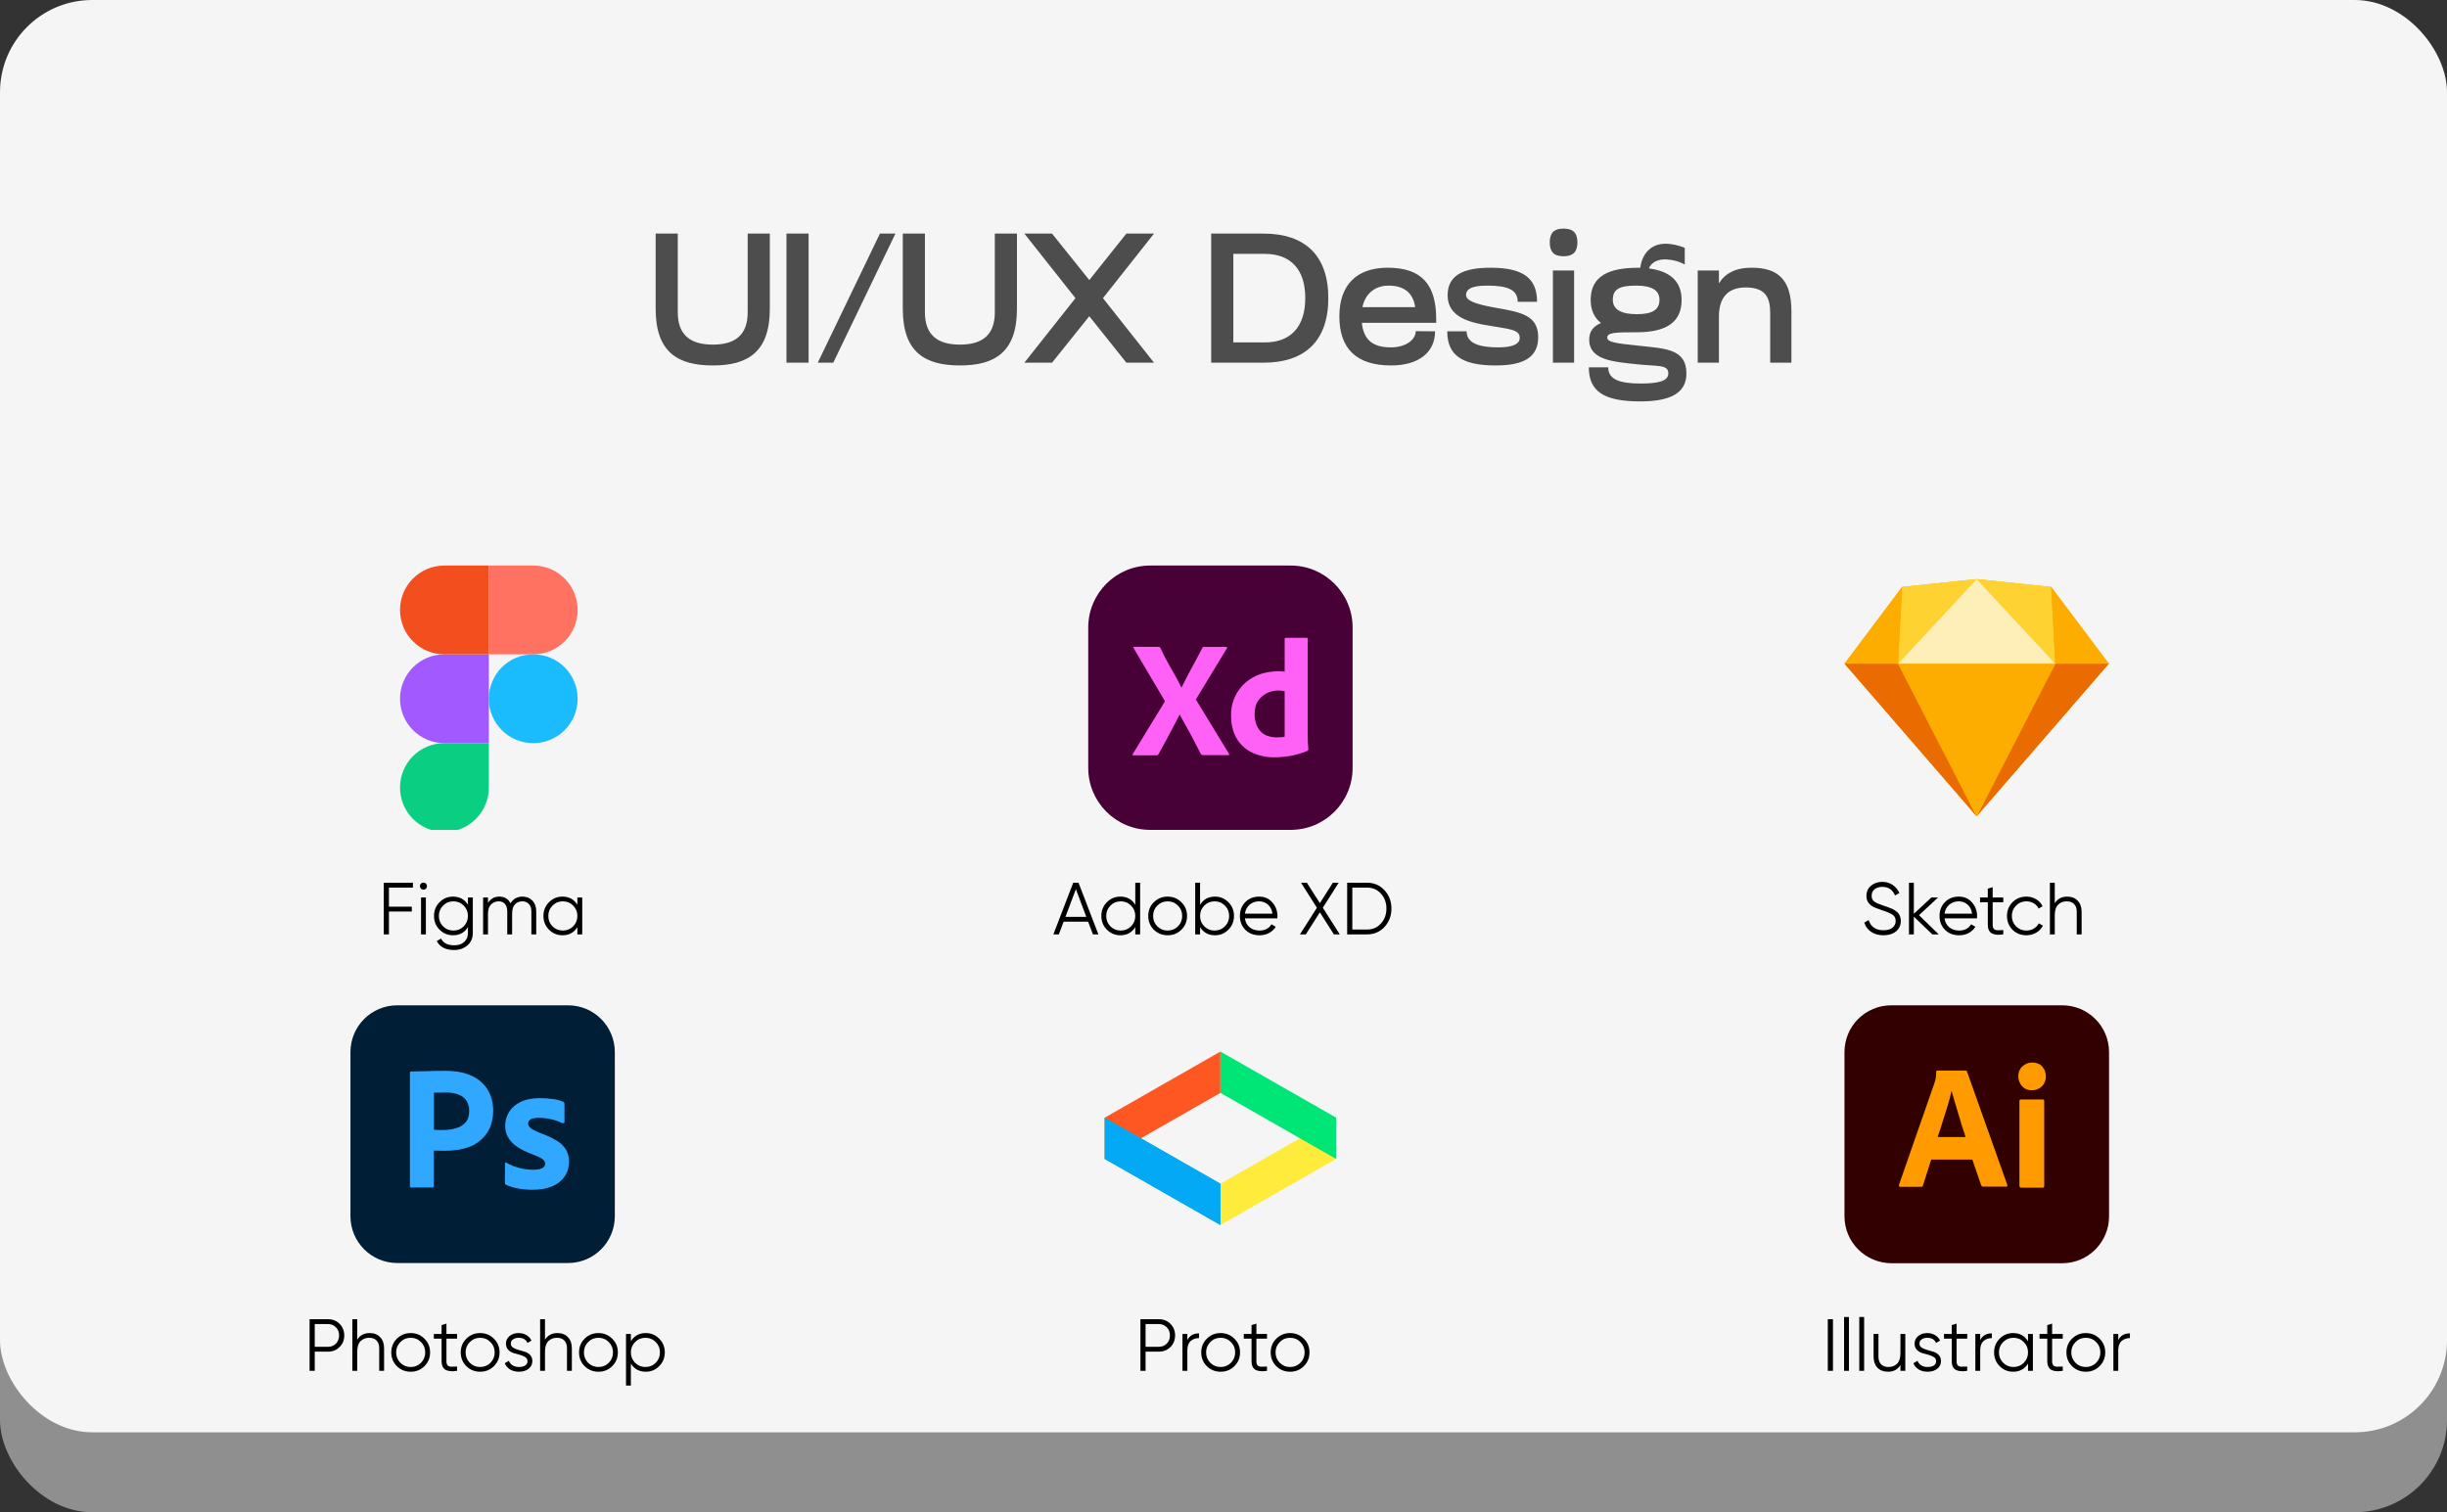 <svg xmlns="http://www.w3.org/2000/svg" width="398" height="246" viewBox="0 0 398 246" fill="none"><rect x="0" y="0" width="398" height="246" fill="#333333" stroke="none"/><rect y="13" width="398" height="233" rx="15" fill="#8F8F8F"></rect><rect width="398" height="233" rx="15" fill="#F5F5F5"></rect><path d="M115.94 56.06C119.54 56.06 121.61 54.53 121.61 50.81V38H125.21V50.24C125.21 57.32 121.58 59.45 115.94 59.45C110.27 59.45 106.64 57.32 106.64 50.24V38H110.24V50.81C110.24 54.53 112.34 56.06 115.94 56.06ZM127.917 59V38H131.517V59H127.917ZM133.009 59L143.119 38H145.639L135.529 59H133.009ZM156.136 56.06C159.736 56.06 161.806 54.53 161.806 50.81V38H165.406V50.24C165.406 57.32 161.776 59.45 156.136 59.45C150.466 59.45 146.836 57.32 146.836 50.24V38H150.436V50.81C150.436 54.53 152.536 56.06 156.136 56.06ZM179.392 48.5L187.702 59H183.202L177.172 51.44L171.112 59H166.612L174.922 48.5L166.612 38H171.112L177.172 45.56L183.202 38H187.702L179.392 48.5ZM196.999 59V38H205.519C212.269 38 216.049 41.57 216.049 48.5C216.049 55.43 212.269 59 205.519 59H196.999ZM200.599 55.7H205.729C209.839 55.7 212.299 53.27 212.299 48.47C212.299 43.73 209.839 41.3 205.729 41.3H200.599V55.7ZM233.594 51.92V52.52H221.504C221.804 55.49 223.514 56.51 226.244 56.51C228.584 56.51 230.264 55.31 230.264 53.87L233.414 53.9C233.414 57.2 230.894 59.45 226.244 59.45C220.604 59.45 217.844 56.69 217.844 51.47C217.844 46.37 220.634 43.55 225.704 43.55C231.344 43.55 233.594 46.4 233.594 51.92ZM221.594 49.97H230.174C229.844 47.51 228.194 46.46 225.854 46.46C223.754 46.46 222.074 47.66 221.594 49.97ZM235.453 48.05C235.453 44.87 237.823 43.55 242.443 43.55C247.663 43.55 250.003 45.2 250.003 49.1H246.853C246.853 47.06 245.113 46.46 241.843 46.46C238.993 46.46 238.453 47.24 238.453 47.99C238.453 48.83 239.713 49.43 243.073 50.03C247.333 50.78 250.183 51.23 250.183 54.86C250.183 58.16 247.783 59.45 243.253 59.45C237.823 59.45 235.393 57.8 235.393 53.9H238.543C238.543 55.85 240.613 56.51 243.703 56.51C246.223 56.51 247.183 55.88 247.183 54.95C247.183 53.6 245.503 53.54 242.353 53C239.083 52.49 235.453 51.62 235.453 48.05ZM252.065 39.44C252.065 37.91 252.725 37.19 254.315 37.19C255.875 37.19 256.565 37.91 256.565 39.44C256.565 40.94 255.875 41.69 254.315 41.69C252.725 41.69 252.065 40.94 252.065 39.44ZM252.575 59V44H256.025V59H252.575ZM274.021 40.31V43.04C273.061 42.47 271.801 42.2 270.721 42.2C269.821 42.2 268.591 42.56 268.201 43.67C271.741 44.12 273.511 45.86 273.511 48.8C273.511 52.28 271.201 54.05 266.251 54.05C262.741 54.05 261.421 54.08 261.421 54.92C261.421 55.64 262.681 55.85 266.581 56.24C270.991 56.72 274.291 56.78 274.291 60.77C274.291 63.89 271.771 65.3 266.761 65.3C260.851 65.3 258.421 63.65 258.421 59.75H261.571C261.571 61.73 263.431 62.39 266.851 62.39C269.611 62.39 271.351 62.03 271.351 60.74C271.351 59.24 269.551 59.63 266.101 59.24C262.591 58.85 258.481 58.64 258.481 55.25C258.481 53.84 259.231 53.03 260.401 52.55C259.291 51.68 258.721 50.42 258.721 48.8C258.721 44.09 263.071 43.55 266.791 43.55C267.061 41.36 268.471 39.65 270.871 39.65C272.071 39.65 273.181 39.98 274.021 40.31ZM262.321 48.77C262.321 50.42 263.821 51.11 266.221 51.11C268.711 51.11 269.911 50.42 269.911 48.77C269.911 47.15 268.561 46.46 266.071 46.46C263.251 46.46 262.321 47.15 262.321 48.77ZM291.37 59H287.92V50.93C287.92 48.38 287.14 46.76 283.93 46.76C281.08 46.76 279.58 48.38 279.58 51.47V59H276.13V44H279.58V46.1C280.57 44.48 282.28 43.55 284.89 43.55C289.24 43.55 291.37 45.53 291.37 50.63V59Z" fill="#4D4D4D"></path><path d="M67.161 144.392H63.261V147.488H66.981V148.28H63.261V152H62.421V143.6H67.161V144.392ZM69.281 144.56C69.169 144.672 69.033 144.728 68.873 144.728C68.713 144.728 68.577 144.672 68.465 144.56C68.353 144.448 68.297 144.312 68.297 144.152C68.297 143.992 68.353 143.856 68.465 143.744C68.577 143.632 68.713 143.576 68.873 143.576C69.033 143.576 69.169 143.632 69.281 143.744C69.393 143.856 69.449 143.992 69.449 144.152C69.449 144.312 69.393 144.448 69.281 144.56ZM68.477 152V146H69.269V152H68.477ZM76.109 146H76.901V151.76C76.901 152.624 76.605 153.304 76.013 153.8C75.421 154.296 74.713 154.544 73.889 154.544C72.481 154.544 71.533 154.056 71.045 153.08L71.741 152.684C72.101 153.412 72.817 153.776 73.889 153.776C74.577 153.776 75.117 153.592 75.509 153.224C75.909 152.864 76.109 152.376 76.109 151.76V150.824C75.557 151.704 74.749 152.144 73.685 152.144C72.829 152.144 72.097 151.84 71.489 151.232C70.889 150.624 70.589 149.88 70.589 149C70.589 148.12 70.889 147.376 71.489 146.768C72.097 146.16 72.829 145.856 73.685 145.856C74.749 145.856 75.557 146.296 76.109 147.176V146ZM72.065 150.692C72.521 151.148 73.081 151.376 73.745 151.376C74.409 151.376 74.969 151.148 75.425 150.692C75.881 150.228 76.109 149.664 76.109 149C76.109 148.336 75.881 147.776 75.425 147.32C74.969 146.856 74.409 146.624 73.745 146.624C73.081 146.624 72.521 146.856 72.065 147.32C71.609 147.776 71.381 148.336 71.381 149C71.381 149.664 71.609 150.228 72.065 150.692ZM84.974 145.856C85.646 145.856 86.186 146.072 86.594 146.504C87.01 146.936 87.218 147.52 87.218 148.256V152H86.426V148.256C86.426 147.736 86.29 147.336 86.018 147.056C85.754 146.768 85.402 146.624 84.962 146.624C84.466 146.624 84.062 146.792 83.75 147.128C83.446 147.456 83.294 147.972 83.294 148.676V152H82.502V148.256C82.502 147.728 82.374 147.324 82.118 147.044C81.87 146.764 81.53 146.624 81.098 146.624C80.618 146.624 80.21 146.792 79.874 147.128C79.538 147.464 79.37 147.98 79.37 148.676V152H78.578V146H79.37V146.876C79.802 146.196 80.414 145.856 81.206 145.856C82.07 145.856 82.678 146.22 83.03 146.948C83.462 146.22 84.11 145.856 84.974 145.856ZM93.91 146H94.702V152H93.91V150.824C93.358 151.704 92.55 152.144 91.486 152.144C90.63 152.144 89.898 151.84 89.29 151.232C88.69 150.624 88.39 149.88 88.39 149C88.39 148.12 88.69 147.376 89.29 146.768C89.898 146.16 90.63 145.856 91.486 145.856C92.55 145.856 93.358 146.296 93.91 147.176V146ZM89.866 150.692C90.322 151.148 90.882 151.376 91.546 151.376C92.21 151.376 92.77 151.148 93.226 150.692C93.682 150.228 93.91 149.664 93.91 149C93.91 148.336 93.682 147.776 93.226 147.32C92.77 146.856 92.21 146.624 91.546 146.624C90.882 146.624 90.322 146.856 89.866 147.32C89.41 147.776 89.182 148.336 89.182 149C89.182 149.664 89.41 150.228 89.866 150.692Z" fill="black"></path><path d="M177.761 152L176.981 149.936H172.997L172.217 152H171.329L174.557 143.6H175.421L178.649 152H177.761ZM173.297 149.144H176.681L174.989 144.644L173.297 149.144ZM184.65 143.6H185.442V152H184.65V150.824C184.098 151.704 183.29 152.144 182.226 152.144C181.37 152.144 180.638 151.84 180.03 151.232C179.43 150.624 179.13 149.88 179.13 149C179.13 148.12 179.43 147.376 180.03 146.768C180.638 146.16 181.37 145.856 182.226 145.856C183.29 145.856 184.098 146.296 184.65 147.176V143.6ZM180.606 150.692C181.062 151.148 181.622 151.376 182.286 151.376C182.95 151.376 183.51 151.148 183.966 150.692C184.422 150.228 184.65 149.664 184.65 149C184.65 148.336 184.422 147.776 183.966 147.32C183.51 146.856 182.95 146.624 182.286 146.624C181.622 146.624 181.062 146.856 180.606 147.32C180.15 147.776 179.922 148.336 179.922 149C179.922 149.664 180.15 150.228 180.606 150.692ZM192.147 151.244C191.539 151.844 190.795 152.144 189.915 152.144C189.035 152.144 188.287 151.844 187.671 151.244C187.063 150.636 186.759 149.888 186.759 149C186.759 148.112 187.063 147.368 187.671 146.768C188.287 146.16 189.035 145.856 189.915 145.856C190.795 145.856 191.539 146.16 192.147 146.768C192.763 147.368 193.071 148.112 193.071 149C193.071 149.888 192.763 150.636 192.147 151.244ZM188.235 150.692C188.691 151.148 189.251 151.376 189.915 151.376C190.579 151.376 191.139 151.148 191.595 150.692C192.051 150.228 192.279 149.664 192.279 149C192.279 148.336 192.051 147.776 191.595 147.32C191.139 146.856 190.579 146.624 189.915 146.624C189.251 146.624 188.691 146.856 188.235 147.32C187.779 147.776 187.551 148.336 187.551 149C187.551 149.664 187.779 150.228 188.235 150.692ZM197.613 145.856C198.469 145.856 199.197 146.16 199.797 146.768C200.405 147.376 200.709 148.12 200.709 149C200.709 149.88 200.405 150.624 199.797 151.232C199.197 151.84 198.469 152.144 197.613 152.144C196.549 152.144 195.741 151.704 195.189 150.824V152H194.397V143.6H195.189V147.176C195.741 146.296 196.549 145.856 197.613 145.856ZM195.873 150.692C196.329 151.148 196.889 151.376 197.553 151.376C198.217 151.376 198.777 151.148 199.233 150.692C199.689 150.228 199.917 149.664 199.917 149C199.917 148.336 199.689 147.776 199.233 147.32C198.777 146.856 198.217 146.624 197.553 146.624C196.889 146.624 196.329 146.856 195.873 147.32C195.417 147.776 195.189 148.336 195.189 149C195.189 149.664 195.417 150.228 195.873 150.692ZM204.798 145.856C205.686 145.856 206.402 146.172 206.946 146.804C207.498 147.428 207.774 148.168 207.774 149.024C207.774 149.112 207.766 149.236 207.75 149.396H202.482C202.562 150.004 202.818 150.488 203.25 150.848C203.69 151.2 204.23 151.376 204.87 151.376C205.326 151.376 205.718 151.284 206.046 151.1C206.382 150.908 206.634 150.66 206.802 150.356L207.498 150.764C207.234 151.188 206.874 151.524 206.418 151.772C205.962 152.02 205.442 152.144 204.858 152.144C203.914 152.144 203.146 151.848 202.554 151.256C201.962 150.664 201.666 149.912 201.666 149C201.666 148.104 201.958 147.356 202.542 146.756C203.126 146.156 203.878 145.856 204.798 145.856ZM204.798 146.624C204.174 146.624 203.65 146.812 203.226 147.188C202.81 147.556 202.562 148.036 202.482 148.628H206.958C206.878 147.996 206.634 147.504 206.226 147.152C205.818 146.8 205.342 146.624 204.798 146.624ZM217.913 152H216.953L214.673 148.412L212.393 152H211.433L214.193 147.668L211.613 143.6H212.561L214.673 146.912L216.785 143.6H217.733L215.153 147.668L217.913 152ZM222.354 143.6C223.498 143.6 224.442 144.008 225.186 144.824C225.938 145.632 226.314 146.624 226.314 147.8C226.314 148.976 225.938 149.972 225.186 150.788C224.442 151.596 223.498 152 222.354 152H219.114V143.6H222.354ZM222.354 151.208C223.274 151.208 224.026 150.88 224.61 150.224C225.202 149.568 225.498 148.76 225.498 147.8C225.498 146.84 225.202 146.032 224.61 145.376C224.026 144.72 223.274 144.392 222.354 144.392H219.954V151.208H222.354Z" fill="black"></path><path d="M306.336 152.144C305.568 152.144 304.908 151.964 304.356 151.604C303.812 151.236 303.432 150.732 303.216 150.092L303.936 149.672C304.088 150.192 304.368 150.6 304.776 150.896C305.184 151.184 305.708 151.328 306.348 151.328C306.972 151.328 307.456 151.192 307.8 150.92C308.152 150.64 308.328 150.272 308.328 149.816C308.328 149.376 308.168 149.044 307.848 148.82C307.528 148.596 307 148.364 306.264 148.124C305.392 147.836 304.816 147.604 304.536 147.428C303.896 147.044 303.576 146.488 303.576 145.76C303.576 145.048 303.824 144.488 304.32 144.08C304.816 143.664 305.428 143.456 306.156 143.456C306.812 143.456 307.38 143.628 307.86 143.972C308.34 144.308 308.696 144.74 308.928 145.268L308.22 145.664C307.836 144.736 307.148 144.272 306.156 144.272C305.636 144.272 305.216 144.4 304.896 144.656C304.576 144.912 304.416 145.268 304.416 145.724C304.416 146.14 304.56 146.452 304.848 146.66C305.136 146.868 305.612 147.08 306.276 147.296C306.58 147.4 306.796 147.476 306.924 147.524C307.06 147.564 307.252 147.636 307.5 147.74C307.756 147.836 307.944 147.924 308.064 148.004C308.184 148.076 308.328 148.18 308.496 148.316C308.672 148.444 308.796 148.576 308.868 148.712C308.948 148.84 309.016 149 309.072 149.192C309.136 149.376 309.168 149.576 309.168 149.792C309.168 150.504 308.908 151.076 308.388 151.508C307.868 151.932 307.184 152.144 306.336 152.144ZM315.338 152H314.282L311.282 149.108V152H310.49V143.6H311.282V148.652L314.138 146H315.218L312.122 148.88L315.338 152ZM318.594 145.856C319.482 145.856 320.198 146.172 320.742 146.804C321.294 147.428 321.57 148.168 321.57 149.024C321.57 149.112 321.562 149.236 321.546 149.396H316.278C316.358 150.004 316.614 150.488 317.046 150.848C317.486 151.2 318.026 151.376 318.666 151.376C319.122 151.376 319.514 151.284 319.842 151.1C320.178 150.908 320.43 150.66 320.598 150.356L321.294 150.764C321.03 151.188 320.67 151.524 320.214 151.772C319.758 152.02 319.238 152.144 318.654 152.144C317.71 152.144 316.942 151.848 316.35 151.256C315.758 150.664 315.462 149.912 315.462 149C315.462 148.104 315.754 147.356 316.338 146.756C316.922 146.156 317.674 145.856 318.594 145.856ZM318.594 146.624C317.97 146.624 317.446 146.812 317.022 147.188C316.606 147.556 316.358 148.036 316.278 148.628H320.754C320.674 147.996 320.43 147.504 320.022 147.152C319.614 146.8 319.138 146.624 318.594 146.624ZM325.834 146.768H324.106V150.404C324.106 150.732 324.17 150.968 324.298 151.112C324.426 151.248 324.618 151.32 324.874 151.328C325.13 151.328 325.45 151.32 325.834 151.304V152C324.994 152.128 324.362 152.068 323.938 151.82C323.522 151.572 323.314 151.1 323.314 150.404V146.768H322.054V146H323.314V144.56L324.106 144.32V146H325.834V146.768ZM329.587 152.144C328.683 152.144 327.931 151.844 327.331 151.244C326.731 150.636 326.431 149.888 326.431 149C326.431 148.112 326.731 147.368 327.331 146.768C327.931 146.16 328.683 145.856 329.587 145.856C330.179 145.856 330.711 146 331.183 146.288C331.655 146.568 331.999 146.948 332.215 147.428L331.567 147.8C331.407 147.44 331.147 147.156 330.787 146.948C330.435 146.732 330.035 146.624 329.587 146.624C328.923 146.624 328.363 146.856 327.907 147.32C327.451 147.776 327.223 148.336 327.223 149C327.223 149.664 327.451 150.228 327.907 150.692C328.363 151.148 328.923 151.376 329.587 151.376C330.035 151.376 330.435 151.272 330.787 151.064C331.139 150.848 331.415 150.56 331.615 150.2L332.275 150.584C332.027 151.064 331.663 151.444 331.183 151.724C330.703 152.004 330.171 152.144 329.587 152.144ZM336.22 145.856C336.948 145.856 337.52 146.08 337.936 146.528C338.36 146.968 338.572 147.564 338.572 148.316V152H337.78V148.316C337.78 147.78 337.636 147.364 337.348 147.068C337.068 146.772 336.668 146.624 336.148 146.624C335.572 146.624 335.104 146.808 334.744 147.176C334.384 147.536 334.204 148.096 334.204 148.856V152H333.412V143.6H334.204V146.936C334.652 146.216 335.324 145.856 336.22 145.856Z" fill="black"></path><path d="M297.288 214.6H298.128V223H297.288V214.6ZM299.934 223V214.24H300.726V223H299.934ZM302.406 223V214.24H303.198V223H302.406ZM309.103 217H309.895V223H309.103V222.064C308.655 222.784 307.983 223.144 307.087 223.144C306.359 223.144 305.783 222.924 305.359 222.484C304.943 222.036 304.735 221.436 304.735 220.684V217H305.527V220.684C305.527 221.22 305.667 221.636 305.947 221.932C306.235 222.228 306.639 222.376 307.159 222.376C307.735 222.376 308.203 222.196 308.563 221.836C308.923 221.468 309.103 220.904 309.103 220.144V217ZM312.194 218.572C312.194 218.844 312.314 219.06 312.554 219.22C312.794 219.38 313.086 219.504 313.43 219.592C313.774 219.68 314.118 219.78 314.462 219.892C314.806 219.996 315.098 220.176 315.338 220.432C315.578 220.68 315.698 221.008 315.698 221.416C315.698 221.928 315.494 222.344 315.086 222.664C314.686 222.984 314.166 223.144 313.526 223.144C312.95 223.144 312.458 223.016 312.05 222.76C311.65 222.504 311.37 222.172 311.21 221.764L311.882 221.368C311.994 221.68 312.194 221.928 312.482 222.112C312.778 222.288 313.126 222.376 313.526 222.376C313.918 222.376 314.246 222.3 314.51 222.148C314.774 221.988 314.906 221.744 314.906 221.416C314.906 221.144 314.786 220.928 314.546 220.768C314.306 220.608 314.014 220.484 313.67 220.396C313.326 220.308 312.982 220.212 312.638 220.108C312.294 219.996 312.002 219.816 311.762 219.568C311.522 219.312 311.402 218.98 311.402 218.572C311.402 218.084 311.594 217.676 311.978 217.348C312.37 217.02 312.862 216.856 313.454 216.856C313.942 216.856 314.37 216.968 314.738 217.192C315.106 217.408 315.378 217.704 315.554 218.08L314.894 218.464C314.662 217.904 314.182 217.624 313.454 217.624C313.11 217.624 312.814 217.708 312.566 217.876C312.318 218.036 312.194 218.268 312.194 218.572ZM319.965 217.768H318.237V221.404C318.237 221.732 318.301 221.968 318.429 222.112C318.557 222.248 318.749 222.32 319.005 222.328C319.261 222.328 319.581 222.32 319.965 222.304V223C319.125 223.128 318.493 223.068 318.069 222.82C317.653 222.572 317.445 222.1 317.445 221.404V217.768H316.185V217H317.445V215.56L318.237 215.32V217H319.965V217.768ZM322.077 217.996C322.445 217.268 323.077 216.904 323.973 216.904V217.672C323.429 217.672 322.977 217.832 322.617 218.152C322.257 218.472 322.077 218.976 322.077 219.664V223H321.285V217H322.077V217.996ZM329.855 217H330.647V223H329.855V221.824C329.303 222.704 328.495 223.144 327.431 223.144C326.575 223.144 325.843 222.84 325.235 222.232C324.635 221.624 324.335 220.88 324.335 220C324.335 219.12 324.635 218.376 325.235 217.768C325.843 217.16 326.575 216.856 327.431 216.856C328.495 216.856 329.303 217.296 329.855 218.176V217ZM325.811 221.692C326.267 222.148 326.827 222.376 327.491 222.376C328.155 222.376 328.715 222.148 329.171 221.692C329.627 221.228 329.855 220.664 329.855 220C329.855 219.336 329.627 218.776 329.171 218.32C328.715 217.856 328.155 217.624 327.491 217.624C326.827 217.624 326.267 217.856 325.811 218.32C325.355 218.776 325.127 219.336 325.127 220C325.127 220.664 325.355 221.228 325.811 221.692ZM335.504 217.768H333.776V221.404C333.776 221.732 333.84 221.968 333.968 222.112C334.096 222.248 334.288 222.32 334.544 222.328C334.8 222.328 335.12 222.32 335.504 222.304V223C334.664 223.128 334.032 223.068 333.608 222.82C333.192 222.572 332.984 222.1 332.984 221.404V217.768H331.724V217H332.984V215.56L333.776 215.32V217H335.504V217.768ZM341.489 222.244C340.881 222.844 340.137 223.144 339.257 223.144C338.377 223.144 337.629 222.844 337.013 222.244C336.405 221.636 336.101 220.888 336.101 220C336.101 219.112 336.405 218.368 337.013 217.768C337.629 217.16 338.377 216.856 339.257 216.856C340.137 216.856 340.881 217.16 341.489 217.768C342.105 218.368 342.413 219.112 342.413 220C342.413 220.888 342.105 221.636 341.489 222.244ZM337.577 221.692C338.033 222.148 338.593 222.376 339.257 222.376C339.921 222.376 340.481 222.148 340.937 221.692C341.393 221.228 341.621 220.664 341.621 220C341.621 219.336 341.393 218.776 340.937 218.32C340.481 217.856 339.921 217.624 339.257 217.624C338.593 217.624 338.033 217.856 337.577 218.32C337.121 218.776 336.893 219.336 336.893 220C336.893 220.664 337.121 221.228 337.577 221.692ZM344.53 217.996C344.898 217.268 345.53 216.904 346.426 216.904V217.672C345.882 217.672 345.43 217.832 345.07 218.152C344.71 218.472 344.53 218.976 344.53 219.664V223H343.738V217H344.53V217.996Z" fill="black"></path><path d="M188.487 214.6C189.239 214.6 189.867 214.852 190.371 215.356C190.875 215.86 191.127 216.488 191.127 217.24C191.127 217.992 190.875 218.62 190.371 219.124C189.867 219.628 189.239 219.88 188.487 219.88H186.327V223H185.487V214.6H188.487ZM188.487 219.088C189.007 219.088 189.435 218.916 189.771 218.572C190.115 218.22 190.287 217.776 190.287 217.24C190.287 216.704 190.115 216.264 189.771 215.92C189.435 215.568 189.007 215.392 188.487 215.392H186.327V219.088H188.487ZM193.12 217.996C193.488 217.268 194.12 216.904 195.016 216.904V217.672C194.472 217.672 194.02 217.832 193.66 218.152C193.3 218.472 193.12 218.976 193.12 219.664V223H192.328V217H193.12V217.996ZM200.766 222.244C200.158 222.844 199.414 223.144 198.534 223.144C197.654 223.144 196.906 222.844 196.29 222.244C195.682 221.636 195.378 220.888 195.378 220C195.378 219.112 195.682 218.368 196.29 217.768C196.906 217.16 197.654 216.856 198.534 216.856C199.414 216.856 200.158 217.16 200.766 217.768C201.382 218.368 201.69 219.112 201.69 220C201.69 220.888 201.382 221.636 200.766 222.244ZM196.854 221.692C197.31 222.148 197.87 222.376 198.534 222.376C199.198 222.376 199.758 222.148 200.214 221.692C200.67 221.228 200.898 220.664 200.898 220C200.898 219.336 200.67 218.776 200.214 218.32C199.758 217.856 199.198 217.624 198.534 217.624C197.87 217.624 197.31 217.856 196.854 218.32C196.398 218.776 196.17 219.336 196.17 220C196.17 220.664 196.398 221.228 196.854 221.692ZM206.079 217.768H204.351V221.404C204.351 221.732 204.415 221.968 204.543 222.112C204.671 222.248 204.863 222.32 205.119 222.328C205.375 222.328 205.695 222.32 206.079 222.304V223C205.239 223.128 204.607 223.068 204.183 222.82C203.767 222.572 203.559 222.1 203.559 221.404V217.768H202.299V217H203.559V215.56L204.351 215.32V217H206.079V217.768ZM212.063 222.244C211.455 222.844 210.711 223.144 209.831 223.144C208.951 223.144 208.203 222.844 207.587 222.244C206.979 221.636 206.675 220.888 206.675 220C206.675 219.112 206.979 218.368 207.587 217.768C208.203 217.16 208.951 216.856 209.831 216.856C210.711 216.856 211.455 217.16 212.063 217.768C212.679 218.368 212.987 219.112 212.987 220C212.987 220.888 212.679 221.636 212.063 222.244ZM208.151 221.692C208.607 222.148 209.167 222.376 209.831 222.376C210.495 222.376 211.055 222.148 211.511 221.692C211.967 221.228 212.195 220.664 212.195 220C212.195 219.336 211.967 218.776 211.511 218.32C211.055 217.856 210.495 217.624 209.831 217.624C209.167 217.624 208.607 217.856 208.151 218.32C207.695 218.776 207.467 219.336 207.467 220C207.467 220.664 207.695 221.228 208.151 221.692Z" fill="black"></path><path d="M53.353 214.6C54.105 214.6 54.733 214.852 55.237 215.356C55.741 215.86 55.993 216.488 55.993 217.24C55.993 217.992 55.741 218.62 55.237 219.124C54.733 219.628 54.105 219.88 53.353 219.88H51.193V223H50.353V214.6H53.353ZM53.353 219.088C53.873 219.088 54.301 218.916 54.637 218.572C54.981 218.22 55.153 217.776 55.153 217.24C55.153 216.704 54.981 216.264 54.637 215.92C54.301 215.568 53.873 215.392 53.353 215.392H51.193V219.088H53.353ZM60.119 216.856C60.847 216.856 61.419 217.08 61.835 217.528C62.259 217.968 62.471 218.564 62.471 219.316V223H61.679V219.316C61.679 218.78 61.535 218.364 61.247 218.068C60.967 217.772 60.567 217.624 60.047 217.624C59.471 217.624 59.003 217.808 58.643 218.176C58.283 218.536 58.103 219.096 58.103 219.856V223H57.311V214.6H58.103V217.936C58.551 217.216 59.223 216.856 60.119 216.856ZM69.03 222.244C68.422 222.844 67.678 223.144 66.798 223.144C65.918 223.144 65.17 222.844 64.554 222.244C63.946 221.636 63.642 220.888 63.642 220C63.642 219.112 63.946 218.368 64.554 217.768C65.17 217.16 65.918 216.856 66.798 216.856C67.678 216.856 68.422 217.16 69.03 217.768C69.646 218.368 69.954 219.112 69.954 220C69.954 220.888 69.646 221.636 69.03 222.244ZM65.118 221.692C65.574 222.148 66.134 222.376 66.798 222.376C67.462 222.376 68.022 222.148 68.478 221.692C68.934 221.228 69.162 220.664 69.162 220C69.162 219.336 68.934 218.776 68.478 218.32C68.022 217.856 67.462 217.624 66.798 217.624C66.134 217.624 65.574 217.856 65.118 218.32C64.662 218.776 64.434 219.336 64.434 220C64.434 220.664 64.662 221.228 65.118 221.692ZM74.342 217.768H72.614V221.404C72.614 221.732 72.678 221.968 72.806 222.112C72.934 222.248 73.126 222.32 73.382 222.328C73.638 222.328 73.958 222.32 74.342 222.304V223C73.502 223.128 72.87 223.068 72.446 222.82C72.03 222.572 71.822 222.1 71.822 221.404V217.768H70.562V217H71.822V215.56L72.614 215.32V217H74.342V217.768ZM80.327 222.244C79.719 222.844 78.975 223.144 78.095 223.144C77.215 223.144 76.467 222.844 75.851 222.244C75.243 221.636 74.939 220.888 74.939 220C74.939 219.112 75.243 218.368 75.851 217.768C76.467 217.16 77.215 216.856 78.095 216.856C78.975 216.856 79.719 217.16 80.327 217.768C80.943 218.368 81.251 219.112 81.251 220C81.251 220.888 80.943 221.636 80.327 222.244ZM76.415 221.692C76.871 222.148 77.431 222.376 78.095 222.376C78.759 222.376 79.319 222.148 79.775 221.692C80.231 221.228 80.459 220.664 80.459 220C80.459 219.336 80.231 218.776 79.775 218.32C79.319 217.856 78.759 217.624 78.095 217.624C77.431 217.624 76.871 217.856 76.415 218.32C75.959 218.776 75.731 219.336 75.731 220C75.731 220.664 75.959 221.228 76.415 221.692ZM83.083 218.572C83.083 218.844 83.203 219.06 83.443 219.22C83.683 219.38 83.975 219.504 84.319 219.592C84.663 219.68 85.007 219.78 85.351 219.892C85.695 219.996 85.987 220.176 86.227 220.432C86.467 220.68 86.587 221.008 86.587 221.416C86.587 221.928 86.383 222.344 85.975 222.664C85.575 222.984 85.055 223.144 84.415 223.144C83.839 223.144 83.347 223.016 82.939 222.76C82.539 222.504 82.259 222.172 82.099 221.764L82.771 221.368C82.883 221.68 83.083 221.928 83.371 222.112C83.667 222.288 84.015 222.376 84.415 222.376C84.807 222.376 85.135 222.3 85.399 222.148C85.663 221.988 85.795 221.744 85.795 221.416C85.795 221.144 85.675 220.928 85.435 220.768C85.195 220.608 84.903 220.484 84.559 220.396C84.215 220.308 83.871 220.212 83.527 220.108C83.183 219.996 82.891 219.816 82.651 219.568C82.411 219.312 82.291 218.98 82.291 218.572C82.291 218.084 82.483 217.676 82.867 217.348C83.259 217.02 83.751 216.856 84.343 216.856C84.831 216.856 85.259 216.968 85.627 217.192C85.995 217.408 86.267 217.704 86.443 218.08L85.783 218.464C85.551 217.904 85.071 217.624 84.343 217.624C83.999 217.624 83.703 217.708 83.455 217.876C83.207 218.036 83.083 218.268 83.083 218.572ZM90.658 216.856C91.386 216.856 91.958 217.08 92.374 217.528C92.798 217.968 93.01 218.564 93.01 219.316V223H92.218V219.316C92.218 218.78 92.074 218.364 91.786 218.068C91.506 217.772 91.106 217.624 90.586 217.624C90.01 217.624 89.542 217.808 89.182 218.176C88.822 218.536 88.642 219.096 88.642 219.856V223H87.85V214.6H88.642V217.936C89.09 217.216 89.762 216.856 90.658 216.856ZM99.569 222.244C98.961 222.844 98.217 223.144 97.337 223.144C96.457 223.144 95.709 222.844 95.093 222.244C94.485 221.636 94.181 220.888 94.181 220C94.181 219.112 94.485 218.368 95.093 217.768C95.709 217.16 96.457 216.856 97.337 216.856C98.217 216.856 98.961 217.16 99.569 217.768C100.185 218.368 100.493 219.112 100.493 220C100.493 220.888 100.185 221.636 99.569 222.244ZM95.657 221.692C96.113 222.148 96.673 222.376 97.337 222.376C98.001 222.376 98.561 222.148 99.017 221.692C99.473 221.228 99.701 220.664 99.701 220C99.701 219.336 99.473 218.776 99.017 218.32C98.561 217.856 98.001 217.624 97.337 217.624C96.673 217.624 96.113 217.856 95.657 218.32C95.201 218.776 94.973 219.336 94.973 220C94.973 220.664 95.201 221.228 95.657 221.692ZM105.035 216.856C105.891 216.856 106.619 217.16 107.219 217.768C107.827 218.376 108.131 219.12 108.131 220C108.131 220.88 107.827 221.624 107.219 222.232C106.619 222.84 105.891 223.144 105.035 223.144C103.971 223.144 103.163 222.704 102.611 221.824V225.4H101.819V217H102.611V218.176C103.163 217.296 103.971 216.856 105.035 216.856ZM103.295 221.692C103.751 222.148 104.311 222.376 104.975 222.376C105.639 222.376 106.199 222.148 106.655 221.692C107.111 221.228 107.339 220.664 107.339 220C107.339 219.336 107.111 218.776 106.655 218.32C106.199 217.856 105.639 217.624 104.975 217.624C104.311 217.624 103.751 217.856 103.295 218.32C102.839 218.776 102.611 219.336 102.611 220C102.611 220.664 102.839 221.228 103.295 221.692Z" fill="black"></path><g clip-path="url(#clip0_959_3018)"><path d="M72.285 135.336C76.283 135.336 79.508 132.111 79.508 128.113V120.891H72.285C68.287 120.891 65.062 124.116 65.062 128.113C65.062 132.111 68.287 135.336 72.285 135.336Z" fill="#0ACF83"></path><path d="M65.062 113.668C65.062 109.67 68.287 106.445 72.285 106.445H79.508V120.891H72.285C68.287 120.891 65.062 117.666 65.062 113.668Z" fill="#A259FF"></path><path d="M65.062 99.223C65.062 95.225 68.287 92 72.285 92H79.508V106.445H72.285C68.287 106.445 65.062 103.22 65.062 99.223Z" fill="#F24E1E"></path><path d="M79.508 92H86.731C90.728 92 93.953 95.225 93.953 99.223C93.953 103.22 90.728 106.445 86.731 106.445H79.508V92Z" fill="#FF7262"></path><path d="M93.953 113.668C93.953 117.666 90.728 120.891 86.731 120.891C82.733 120.891 79.508 117.666 79.508 113.668C79.508 109.67 82.733 106.445 86.731 106.445C90.728 106.445 93.953 109.67 93.953 113.668Z" fill="#1ABCFE"></path></g><g clip-path="url(#clip1_959_3018)"><path d="M209.922 92H187.078C181.512 92 177 96.512 177 102.078V124.922C177 130.488 181.512 135 187.078 135H209.922C215.488 135 220 130.488 220 124.922V102.078C220 96.512 215.488 92 209.922 92Z" fill="#470137"></path><path d="M199.544 105.474L194.505 113.788L199.88 122.606C199.914 122.674 199.93 122.741 199.914 122.808C199.897 122.875 199.83 122.825 199.729 122.842H195.882C195.614 122.842 195.429 122.825 195.311 122.657C194.959 121.951 194.589 121.263 194.236 120.557C193.884 119.868 193.497 119.163 193.094 118.441C192.691 117.718 192.288 116.996 191.885 116.257H191.851C191.498 116.979 191.112 117.702 190.726 118.424C190.339 119.146 189.953 119.868 189.584 120.574C189.197 121.279 188.811 122.002 188.425 122.69C188.357 122.858 188.223 122.875 188.038 122.875H184.343C184.276 122.875 184.225 122.909 184.225 122.825C184.209 122.758 184.225 122.69 184.259 122.64L189.483 114.074L184.393 105.457C184.343 105.39 184.326 105.322 184.36 105.289C184.393 105.238 184.46 105.222 184.528 105.222H188.341C188.425 105.222 188.509 105.238 188.576 105.255C188.643 105.289 188.693 105.339 188.744 105.406C189.063 106.129 189.432 106.851 189.819 107.573C190.222 108.295 190.608 109.001 191.028 109.706C191.431 110.412 191.801 111.117 192.153 111.84H192.187C192.54 111.1 192.909 110.378 193.279 109.673C193.648 108.967 194.035 108.262 194.421 107.556C194.807 106.851 195.177 106.129 195.546 105.44C195.563 105.373 195.597 105.306 195.647 105.272C195.714 105.238 195.782 105.222 195.866 105.238H199.41C199.494 105.222 199.578 105.272 199.594 105.356C199.611 105.373 199.578 105.44 199.544 105.474ZM207.304 123.194C206.061 123.211 204.818 122.959 203.693 122.439C202.635 121.951 201.761 121.145 201.157 120.154C200.535 119.13 200.233 117.853 200.233 116.324C200.216 115.082 200.535 113.855 201.157 112.78C201.795 111.689 202.719 110.782 203.827 110.177C205.003 109.522 206.414 109.203 208.077 109.203C208.161 109.203 208.278 109.203 208.43 109.219C208.581 109.236 208.749 109.236 208.95 109.253V103.945C208.95 103.828 209.001 103.76 209.118 103.76H212.528C212.612 103.744 212.679 103.811 212.696 103.878V119.902C212.696 120.205 212.713 120.541 212.73 120.91C212.763 121.263 212.78 121.599 212.797 121.884C212.797 122.002 212.746 122.103 212.629 122.153C211.755 122.523 210.832 122.791 209.891 122.959C209.034 123.11 208.178 123.194 207.304 123.194ZM208.95 119.835V112.444C208.799 112.411 208.648 112.377 208.497 112.36C208.312 112.344 208.127 112.327 207.943 112.327C207.287 112.327 206.632 112.461 206.044 112.764C205.473 113.049 204.986 113.469 204.617 114.007C204.247 114.544 204.062 115.266 204.062 116.14C204.046 116.728 204.146 117.316 204.348 117.87C204.516 118.323 204.768 118.726 205.104 119.062C205.423 119.365 205.809 119.6 206.246 119.734C206.7 119.885 207.17 119.953 207.64 119.953C207.892 119.953 208.127 119.936 208.346 119.919C208.564 119.936 208.749 119.902 208.95 119.835Z" fill="#FF61F6"></path></g><path d="M309.383 95.472L321.5 94.2L333.617 95.472L343 107.963L321.5 132.801L300 107.963L309.383 95.472Z" fill="#FDB300"></path><path d="M308.709 107.963L321.5 132.801L300 107.963H308.709ZM334.291 107.963L321.5 132.801L343 107.963H334.291Z" fill="#EA6C00"></path><path d="M308.711 107.963H334.293L321.502 132.801L308.711 107.963Z" fill="#FDAD00"></path><path d="M321.502 94.199L309.384 95.471L308.711 107.963L321.502 94.199ZM321.502 94.199L333.619 95.471L334.293 107.963L321.502 94.199Z" fill="#FDD231"></path><path d="M343 107.962L333.617 95.471L334.291 107.962H343Z" fill="#FDAD00"></path><path d="M321.502 94.199L308.711 107.963H334.293L321.502 94.199Z" fill="#FEEEB7"></path><path d="M300 107.962L309.383 95.471L308.709 107.962H300Z" fill="#FDAD00"></path><g clip-path="url(#clip2_959_3018)"><path d="M64.615 163.537H92.385C96.596 163.537 100 166.941 100 171.152V197.847C100 202.058 96.596 205.462 92.385 205.462H64.615C60.404 205.462 57 202.058 57 197.847V171.152C57 166.941 60.404 163.537 64.615 163.537Z" fill="#001E36"></path><path d="M72.405 174.197C71.868 174.197 71.33 174.197 70.775 174.215C70.219 174.233 69.7 174.233 69.216 174.251C68.732 174.269 68.284 174.269 67.854 174.287C67.442 174.305 67.156 174.305 66.851 174.305C66.726 174.305 66.672 174.376 66.672 174.502V192.938C66.672 193.099 66.743 193.171 66.887 193.171H70.363C70.488 193.153 70.578 193.046 70.56 192.92V187.169C70.9 187.169 71.151 187.169 71.33 187.187C71.509 187.205 71.796 187.205 72.226 187.205C73.695 187.205 75.039 187.044 76.257 186.596C77.422 186.166 78.425 185.413 79.142 184.41C79.859 183.406 80.217 182.134 80.217 180.594C80.217 179.787 80.074 179.017 79.805 178.264C79.52 177.498 79.074 176.801 78.497 176.222C77.816 175.56 76.995 175.058 76.096 174.753C75.093 174.376 73.874 174.197 72.405 174.197ZM72.805 177.726C73.443 177.738 74.065 177.85 74.645 178.085C75.164 178.282 75.594 178.641 75.899 179.106C76.185 179.588 76.328 180.141 76.311 180.701C76.311 181.489 76.132 182.099 75.756 182.547C75.361 182.994 74.86 183.335 74.287 183.496C73.623 183.711 72.925 183.819 72.226 183.819H71.276C71.061 183.819 70.829 183.801 70.578 183.783V177.763C70.703 177.745 70.954 177.727 71.312 177.745C71.653 177.727 72.065 177.727 72.531 177.727C72.622 177.725 72.714 177.724 72.805 177.726ZM87.832 178.641C86.559 178.641 85.502 178.838 84.66 179.268C83.89 179.626 83.227 180.199 82.779 180.916C82.385 181.579 82.17 182.314 82.17 183.084C82.154 183.718 82.296 184.346 82.582 184.912C82.917 185.514 83.382 186.034 83.944 186.434C84.732 186.974 85.587 187.407 86.488 187.724C87.366 188.065 87.957 188.334 88.244 188.566C88.53 188.799 88.674 189.032 88.674 189.283C88.674 189.606 88.477 189.91 88.19 190.036C87.868 190.197 87.384 190.287 86.703 190.287C85.986 190.287 85.269 190.197 84.588 190.018C83.807 189.843 83.057 189.547 82.367 189.14C82.313 189.104 82.259 189.086 82.206 189.122C82.152 189.158 82.134 189.229 82.134 189.283V192.401C82.116 192.544 82.206 192.669 82.331 192.741C82.912 193.012 83.527 193.205 84.159 193.314C84.965 193.476 85.771 193.547 86.595 193.547C87.885 193.547 88.96 193.35 89.838 192.974C90.644 192.652 91.343 192.096 91.845 191.379C92.314 190.675 92.558 189.843 92.543 188.997C92.561 188.357 92.42 187.723 92.132 187.151C91.791 186.542 91.307 186.04 90.716 185.664C89.851 185.121 88.925 184.682 87.957 184.356C87.525 184.177 87.1 183.98 86.685 183.765C86.452 183.639 86.237 183.478 86.076 183.281C85.968 183.138 85.897 182.977 85.897 182.815C85.897 182.654 85.95 182.475 86.04 182.332C86.165 182.153 86.362 182.027 86.595 181.973C86.936 181.884 87.312 181.83 87.67 181.848C88.351 181.848 89.014 181.937 89.677 182.081C90.286 182.206 90.859 182.403 91.397 182.69C91.468 182.726 91.558 182.726 91.719 182.69C91.747 182.669 91.77 182.642 91.786 182.611C91.801 182.58 91.809 182.546 91.809 182.511V179.59C91.809 179.519 91.791 179.447 91.773 179.375C91.737 179.304 91.666 179.232 91.594 179.214C91.1 179.012 90.582 178.874 90.053 178.802C89.317 178.695 88.575 178.641 87.832 178.641Z" fill="#31A8FF"></path></g><g clip-path="url(#clip3_959_3018)"><path d="M307.626 163.537H335.408C339.607 163.537 343.034 166.93 343.034 171.163V197.87C343.034 202.069 339.641 205.496 335.408 205.496H307.626C303.393 205.462 300 202.069 300 197.836V171.163C300 166.93 303.393 163.537 307.626 163.537Z" fill="#330000"></path><path d="M320.797 188.633H314.111L312.768 192.832C312.734 193 312.6 193.101 312.432 193.067H309.072C308.871 193.067 308.837 192.966 308.871 192.731L314.649 176.136C314.716 175.968 314.75 175.766 314.817 175.531C314.884 175.162 314.918 174.759 314.918 174.355C314.884 174.255 314.985 174.188 315.052 174.154H319.688C319.822 174.154 319.889 174.221 319.923 174.288L326.474 192.731C326.541 192.933 326.474 193.034 326.306 193.034H322.543C322.409 193.067 322.308 192.966 322.241 192.832L320.797 188.633ZM315.153 184.971H319.688C319.587 184.602 319.453 184.131 319.285 183.695C319.117 183.224 318.949 182.687 318.814 182.149C318.647 181.578 318.479 181.041 318.311 180.503C318.143 179.932 317.975 179.428 317.84 178.924C317.706 178.42 317.572 177.95 317.437 177.513H317.404C317.236 178.286 317.034 179.059 316.799 179.831C316.53 180.705 316.261 181.578 315.959 182.485C315.69 183.392 315.422 184.232 315.153 184.971ZM330.472 177.345C329.867 177.379 329.296 177.144 328.893 176.707C328.489 176.27 328.254 175.666 328.288 175.061C328.254 174.456 328.489 173.885 328.926 173.482C329.363 173.079 329.934 172.844 330.505 172.844C331.211 172.844 331.748 173.045 332.151 173.482C332.554 173.919 332.756 174.49 332.756 175.061C332.789 175.666 332.554 176.27 332.118 176.707C331.681 177.144 331.076 177.379 330.472 177.345ZM328.456 192.899V179.092C328.456 178.924 328.523 178.857 328.691 178.857H332.252C332.42 178.857 332.487 178.958 332.487 179.092V192.899C332.487 193.101 332.42 193.202 332.252 193.202H328.725C328.557 193.168 328.456 193.067 328.456 192.899Z" fill="#FF9A00"></path></g><path d="M198.5 199.281L179.688 188.531V181.812L198.5 192.562V199.281Z" fill="#00BFA5"></path><path d="M217.312 181.812L198.5 192.562V199.281L217.312 188.531V181.812Z" fill="#FFEB3B"></path><path d="M198.5 171.062L179.688 181.812V188.531L198.5 177.781V171.062Z" fill="#FF5722"></path><path d="M217.312 188.531L198.5 177.781V171.062L217.312 181.812V188.531Z" fill="#00E676"></path><path d="M198.5 199.281L179.688 188.531V181.812L198.5 192.562V199.281Z" fill="#03A9F4"></path><defs><clipPath id="clip0_959_3018"><rect width="43" height="43" fill="white" transform="translate(57 92)"></rect></clipPath><clipPath id="clip1_959_3018"><rect width="43" height="43" fill="white" transform="translate(177 92)"></rect></clipPath><clipPath id="clip2_959_3018"><rect width="43" height="43" fill="white" transform="translate(57 163)"></rect></clipPath><clipPath id="clip3_959_3018"><rect width="43" height="43" fill="white" transform="translate(300 163)"></rect></clipPath></defs></svg>